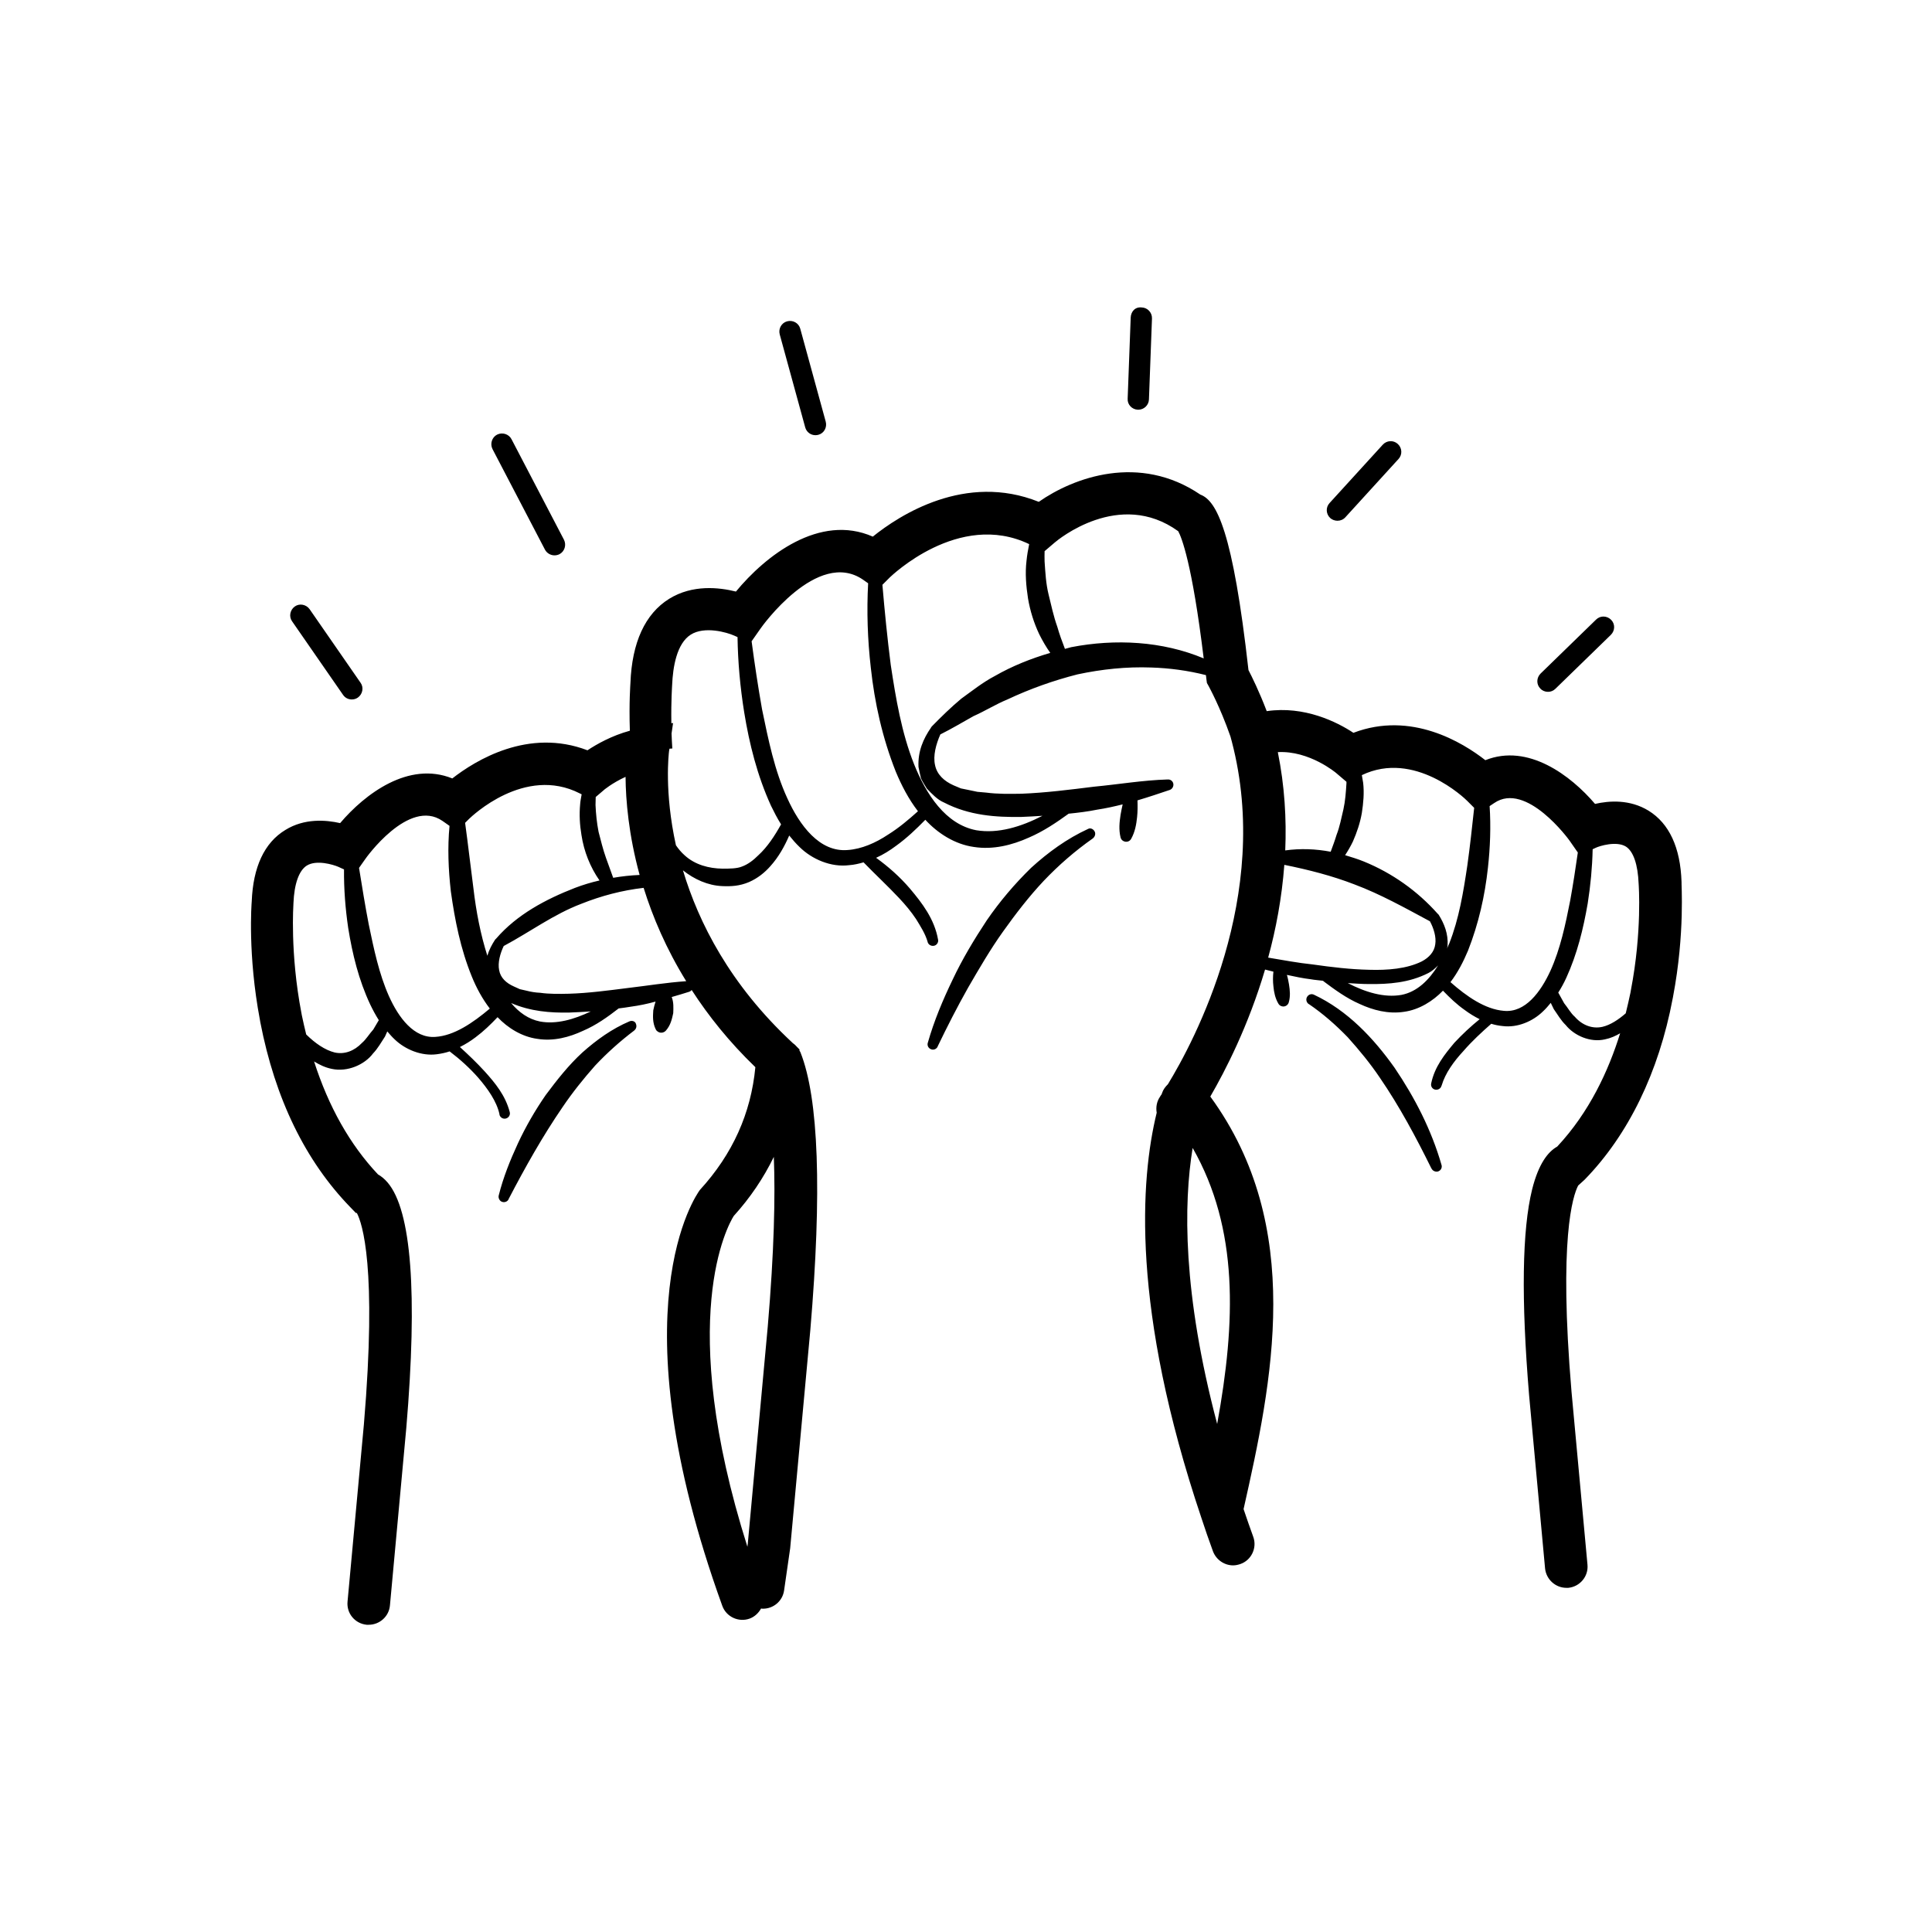 <?xml version="1.0" encoding="UTF-8"?>
<!-- Uploaded to: ICON Repo, www.iconrepo.com, Generator: ICON Repo Mixer Tools -->
<svg fill="#000000" width="800px" height="800px" version="1.1" viewBox="144 144 512 512" xmlns="http://www.w3.org/2000/svg">
 <path d="m434.11 364.38c0.301 0.605 0.051 1.359-0.453 1.762l-0.051 0.051c-4.734 3.324-9.07 7.106-13 11.234-3.93 4.18-7.457 8.766-10.832 13.504-3.375 4.734-6.297 9.773-9.219 14.812-2.871 5.09-5.543 10.328-8.062 15.566v0.051c-0.352 0.707-1.16 1.008-1.863 0.656-0.656-0.301-0.957-1.008-0.754-1.664 1.664-5.844 3.981-11.336 6.602-16.777 2.57-5.441 5.691-10.629 9.02-15.668 3.426-4.988 7.356-9.621 11.738-13.906 4.535-4.133 9.523-7.758 15.113-10.328 0.605-0.352 1.41 0.004 1.762 0.707zm-123.28 50.281c-4.637 1.965-8.766 4.938-12.496 8.262-3.68 3.375-6.75 7.305-9.723 11.285-2.82 4.082-5.289 8.363-7.356 12.797-2.066 4.484-3.879 8.969-5.09 13.805-0.152 0.605 0.152 1.309 0.707 1.613 0.707 0.352 1.562 0.102 1.914-0.605v-0.051c4.383-8.414 9.02-16.676 14.309-24.383 2.621-3.879 5.543-7.508 8.613-10.984 3.176-3.375 6.602-6.449 10.328-9.27l0.051-0.051c0.504-0.402 0.707-1.059 0.453-1.715-0.148-0.652-0.957-1.008-1.711-0.703zm181.37-7.055c-0.605-0.301-1.359-0.102-1.762 0.504-0.453 0.656-0.25 1.512 0.352 1.965h0.051c3.777 2.57 7.152 5.543 10.328 8.816 3.023 3.375 5.945 6.902 8.516 10.73 5.188 7.559 9.574 15.77 13.652 24.031l0.051 0.051c0.301 0.605 1.008 0.906 1.664 0.754 0.754-0.203 1.211-1.008 0.957-1.762-2.672-9.27-7.055-17.785-12.445-25.746-5.543-7.805-12.445-15.16-21.363-19.344zm95.172 0.555-0.102 0.504c-3.68 19.496-11.738 36.074-23.328 47.961l-1.715 1.562c-1.41 2.719-5.188 14.105-1.762 54.613l4.231 45.848c0.301 3.125-2.016 5.844-5.09 6.144h-0.504c-2.871 0-5.34-2.215-5.644-5.141l-4.231-45.898c-2.117-25.441-1.863-43.781 0.805-54.562 1.715-6.852 4.231-9.977 6.648-11.336 8.566-9.168 13.602-20.152 16.676-30.027-1.211 0.707-2.519 1.309-4.031 1.613-3.879 0.906-8.16-1.008-10.379-3.777-1.309-1.258-2.168-2.82-3.176-4.231l-0.805-1.664c-0.656 0.805-1.309 1.562-2.066 2.266-2.672 2.621-6.75 4.383-10.68 3.879-1.059-0.102-2.066-0.301-3.023-0.605-2.57 2.266-5.141 4.637-7.356 7.203-2.57 2.769-4.836 5.894-5.793 9.168l-0.051 0.102c-0.203 0.754-1.008 1.16-1.762 0.957-0.707-0.203-1.109-0.906-0.957-1.613 0.906-4.434 3.578-7.707 6.144-10.781 2.117-2.266 4.332-4.332 6.699-6.246-1.41-0.707-2.719-1.512-3.93-2.418-2.168-1.512-3.981-3.273-5.793-5.141-2.672 2.769-6.297 5.039-10.277 5.594-4.231 0.656-8.312-0.453-11.789-2.066-3.578-1.562-6.648-3.828-9.621-6.047-0.051-0.051-0.051-0.102-0.051-0.102-1.109-0.152-2.215-0.203-3.273-0.402-2.117-0.25-4.231-0.707-6.348-1.16 0.25 0.805 0.402 1.664 0.555 2.519 0.25 1.562 0.402 3.125-0.051 4.734-0.203 0.805-1.059 1.309-1.863 1.059-0.402-0.102-0.707-0.352-0.906-0.707-0.855-1.461-1.16-3.023-1.309-4.586-0.152-1.258-0.152-2.57 0-3.879-0.754-0.203-1.461-0.352-2.215-0.555-4.434 14.965-10.531 26.801-14.508 33.656 25.191 34.512 16.375 75.723 8.816 109.33 0.805 2.418 1.664 4.836 2.57 7.356 1.059 2.922-0.504 6.195-3.426 7.203-0.605 0.203-1.258 0.352-1.914 0.352-2.316 0-4.484-1.461-5.34-3.727-1.109-3.023-2.117-5.945-3.074-8.867-18.641-55.418-16.172-89.629-11.84-107.36-0.25-1.461 0-2.973 0.906-4.281 0-0.051 0.152-0.25 0.402-0.605 0.051-0.102 0.051-0.203 0.102-0.301 0.301-0.957 0.906-1.715 1.562-2.367 6.801-11.133 27.66-49.879 16.93-90.836l-0.352-1.309c-2.82-8.062-5.691-13.148-5.691-13.199l-0.555-1.008-0.152-1.16c-0.051-0.301-0.051-0.605-0.102-0.906-4.734-1.211-9.672-1.863-14.461-2.016-6.602-0.25-13.148 0.453-19.547 1.812-6.348 1.613-12.594 3.828-18.59 6.648-3.074 1.258-5.945 3.074-9.02 4.434-2.871 1.613-5.742 3.324-8.766 4.836-1.16 2.621-1.965 5.644-1.41 8.113 0.504 2.519 2.418 4.281 4.938 5.391l1.914 0.805 2.215 0.453 2.168 0.453 2.316 0.203c3.023 0.402 6.195 0.352 9.371 0.301 6.348-0.25 12.746-1.059 19.195-1.863 6.449-0.605 12.898-1.715 19.496-1.914h0.102c0.805-0.051 1.461 0.605 1.461 1.359 0 0.656-0.402 1.211-0.957 1.41-2.82 0.957-5.691 1.914-8.566 2.769 0.051 1.461 0.051 2.973-0.102 4.434-0.203 1.965-0.555 3.93-1.562 5.742-0.402 0.754-1.309 1.008-2.066 0.605-0.402-0.203-0.656-0.555-0.754-0.957-0.504-2.066-0.301-4.031 0-5.996 0.152-0.906 0.352-1.863 0.555-2.769-2.215 0.555-4.484 1.059-6.801 1.41-2.469 0.504-4.988 0.805-7.508 1.059-3.273 2.367-6.699 4.684-10.578 6.348-4.383 1.965-9.422 3.273-14.559 2.469-5.039-0.707-9.574-3.629-12.848-7.203-2.418 2.469-4.887 4.836-7.758 6.902-1.613 1.211-3.375 2.316-5.289 3.176 3.273 2.367 6.297 5.039 8.969 8.16 3.223 3.828 6.5 8.062 7.457 13.551 0.152 0.754-0.402 1.512-1.16 1.613-0.707 0.102-1.41-0.301-1.613-1.008v-0.051c-0.605-2.117-1.863-4.082-3.074-6.047-1.309-1.965-2.82-3.777-4.484-5.543-3.023-3.223-6.297-6.246-9.422-9.473-1.211 0.352-2.469 0.656-3.828 0.754-4.785 0.605-9.824-1.562-13.098-4.785-1.008-0.957-1.914-2.016-2.769-3.074-1.258 2.871-2.769 5.644-4.988 8.113-1.512 1.715-3.375 3.223-5.691 4.231-2.519 1.059-4.734 1.16-7.055 1.059-3.828-0.152-7.457-1.812-10.43-4.18 4.133 13.805 12.445 30.277 28.969 45.645l0.152 0.152c0.453 0.301 0.805 0.656 1.16 1.059l0.605 0.605v0.352c0.102 0.152 0.203 0.25 0.25 0.402 4.836 12.141 5.742 36.879 2.621 73.605l-5.34 57.836-1.613 11.184c-0.402 2.82-2.82 4.836-5.594 4.836-0.152 0-0.301 0-0.504-0.051-0.656 1.16-1.664 2.168-3.023 2.672-2.922 1.059-6.195-0.453-7.254-3.375-28.469-78.777-6.856-108.96-5.949-110.21 8.715-9.523 13.551-20.355 14.711-32.547-6.953-6.699-12.445-13.602-16.879-20.453-0.152 0.203-0.352 0.352-0.605 0.453-1.562 0.504-3.125 0.957-4.684 1.41 0.555 1.461 0.453 2.871 0.402 4.281-0.352 1.562-0.656 3.125-1.914 4.586-0.605 0.707-1.664 0.805-2.367 0.152-0.203-0.152-0.301-0.352-0.402-0.555-0.805-1.715-0.707-3.324-0.605-4.938 0.152-0.754 0.352-1.562 0.605-2.316-2.168 0.605-4.383 1.059-6.602 1.359-1.059 0.203-2.117 0.301-3.176 0.453-2.922 2.266-5.945 4.434-9.473 5.945-3.578 1.664-7.758 2.82-12.09 2.117-4.082-0.555-7.809-2.871-10.531-5.742-1.812 1.914-3.68 3.727-5.844 5.34-1.258 0.957-2.621 1.812-4.133 2.57 2.266 2.066 4.484 4.18 6.602 6.5 2.719 3.023 5.441 6.297 6.602 10.73 0.203 0.754-0.25 1.512-1.008 1.715-0.754 0.203-1.512-0.25-1.715-1.008v-0.051-0.102c-0.754-3.426-3.125-6.75-5.644-9.672-2.266-2.57-4.836-4.887-7.559-6.953-1.059 0.352-2.215 0.605-3.375 0.754-4.082 0.555-8.414-1.258-11.184-3.93-0.707-0.656-1.359-1.41-1.965-2.117l-0.605 1.359c-1.008 1.512-1.863 3.125-3.176 4.484-2.215 2.973-6.801 4.988-10.934 4.082-1.762-0.352-3.273-1.109-4.684-1.965 3.828 11.941 9.473 22.016 16.93 29.926 0.805 0.453 1.715 1.16 2.57 2.168 6.297 7.406 7.961 29.32 4.938 65.043l-4.332 47.004c-0.25 2.922-2.719 5.141-5.644 5.141h-0.504c-3.125-0.301-5.391-3.023-5.09-6.144l4.332-46.953c3.527-41.766-0.453-53.352-1.863-56.023h-0.25l-1.461-1.512c-11.941-12.293-19.949-28.766-23.879-49.07l-0.102-0.605c-3.273-17.281-2.215-30.832-2.168-31.387 0.352-9.07 3.324-15.566 8.918-18.941 5.039-3.125 10.73-2.672 14.508-1.812 6.551-7.707 18.137-16.523 29.727-11.84 6.144-4.785 20.152-13.453 35.82-7.457 2.519-1.664 6.449-3.879 11.234-5.188-0.25-7.609 0.152-12.395 0.152-12.645 0.402-10.73 3.879-18.34 10.277-22.32 6.195-3.828 13.25-3.023 17.684-1.914 7.809-9.473 22.168-20.758 36.273-14.559 7.055-5.691 24.535-17.027 43.984-9.219 9.219-6.449 26.652-12.898 42.824-1.914 4.332 1.613 8.613 9.723 12.746 46.5 0.906 1.762 2.82 5.594 4.836 10.883 9.977-1.461 18.641 2.871 22.973 5.742 15.316-5.844 28.969 2.57 34.965 7.254 11.336-4.535 22.672 4.082 29.07 11.586 3.727-0.855 9.219-1.258 14.207 1.812 5.441 3.375 8.414 9.723 8.715 18.844-0.094 0.242 0.965 13.539-2.258 30.469zm-238.3 42.422c-2.719 5.594-6.246 10.832-10.629 15.668-1.461 2.316-15.516 27.156 3.629 87.664l0.102-0.855 5.289-57.484c1.711-20.055 2.012-34.562 1.609-44.992zm110.99-2.367c-2.418 14.812-2.672 38.492 6.5 73.152 4.938-27.055 5.746-51.691-6.5-73.152zm44.84-98.797c0.102 0.707 0.25 1.359 0.352 2.066 0.301 2.672 0.051 5.34-0.352 7.961-0.453 2.621-1.309 5.141-2.367 7.559-0.605 1.258-1.309 2.469-2.066 3.629 1.664 0.504 3.324 1.008 4.938 1.664 7.559 3.074 14.258 7.859 19.547 13.805l0.301 0.301c1.512 2.418 2.57 5.09 2.367 8.211 0 0.25-0.102 0.504-0.152 0.754 0.203-0.453 0.402-0.906 0.605-1.359 2.57-6.5 3.727-13.551 4.785-20.656 0.707-5.039 1.258-10.176 1.812-15.266l-1.863-1.863c-0.598-0.609-13.949-13.508-27.906-6.805zm-22.266-6.098c1.812 8.969 2.316 17.684 1.965 26.047 4.031-0.555 8.062-0.402 12.043 0.352 0.555-1.512 1.109-2.973 1.562-4.484 0.855-2.168 1.258-4.484 1.812-6.75 0.504-2.266 0.656-4.586 0.805-6.902v-0.402l-2.719-2.316c-0.055-0.051-7.106-5.996-15.469-5.543zm-178.75 10.176-2.016 1.715c0 0.707-0.051 1.41-0.051 2.117 0.102 2.367 0.352 4.785 0.805 7.106 0.605 2.316 1.16 4.637 1.965 6.902l1.914 5.289c2.316-0.402 4.684-0.656 7.004-0.754-2.922-10.68-3.68-19.852-3.727-25.996-3.527 1.605-5.894 3.57-5.894 3.621zm-35.52 7.457-1.109 1.109c0.805 5.844 1.461 11.688 2.215 17.434 0.707 6.047 1.863 12.09 3.68 17.785 0.453-1.562 1.211-2.973 2.066-4.281l0.301-0.301c5.492-6.348 13.098-10.379 20.859-13.402 2.117-0.805 4.281-1.461 6.5-1.965-2.469-3.527-4.133-7.707-4.785-12.043-0.453-2.672-0.605-5.391-0.352-8.113 0.051-0.906 0.25-1.762 0.402-2.672l-0.504-0.25c-14.609-7.457-28.668 6.144-29.273 6.699zm-23.98 53.402c-0.855-1.359-1.613-2.769-2.266-4.133-3.074-6.551-4.734-13.402-5.844-20.305-0.754-5.141-1.16-10.328-1.109-15.516l-1.562-0.707c-1.309-0.555-5.742-1.914-8.312-0.301-2.066 1.309-3.324 4.836-3.527 9.977 0 0.352-0.957 13.148 2.117 29.121l0.102 0.555c0.352 1.715 0.754 3.426 1.16 5.09 0.051 0.051 0.051 0.051 0.102 0.102 2.266 2.215 4.836 4.031 7.457 4.684 2.57 0.555 5.141-0.352 7.254-2.57 1.109-0.957 1.914-2.367 2.973-3.527zm29.422-3.07c-2.016-2.621-3.578-5.543-4.785-8.516-2.973-7.305-4.484-14.914-5.543-22.52-0.656-5.793-0.906-11.586-0.352-17.383l-1.863-1.309c-8.969-6.195-20.453 10.027-20.555 10.227l-1.562 2.215c0.805 4.988 1.613 10.027 2.57 14.965 1.359 6.551 2.719 13.098 5.34 18.992 2.57 5.742 6.648 11.234 12.293 10.832 4.988-0.301 9.973-3.727 14.457-7.504zm26.754 0.754c-1.914 0.102-3.777 0.25-5.691 0.301-5.039 0.102-10.277-0.301-15.418-2.519 2.066 2.469 4.586 4.281 7.656 4.887 4.332 0.809 9.02-0.551 13.453-2.668zm25.289-8.012c-5.289-8.566-8.867-16.977-11.285-24.738-5.691 0.656-11.234 2.117-16.523 4.231-7.305 2.769-13.504 7.406-20.555 11.184-0.957 2.016-1.613 4.434-1.211 6.398 0.352 2.016 1.863 3.426 3.93 4.332l1.562 0.707 1.762 0.402c1.16 0.301 2.367 0.504 3.629 0.555 2.469 0.352 5.039 0.301 7.609 0.25 5.141-0.152 10.379-0.855 15.566-1.512 5.141-0.598 10.277-1.453 15.516-1.809zm25.141-41.562c-1.008-1.613-1.863-3.273-2.672-4.938-3.629-7.961-5.742-16.375-7.106-24.789-1.059-6.602-1.664-13.25-1.762-19.902l-0.906-0.402c-1.914-0.855-7.809-2.57-11.488-0.25-3.727 2.367-4.734 8.566-4.938 13.352 0 0.25-0.301 4.031-0.203 10.125l0.453-0.051-0.402 2.769c0.051 1.258 0.102 2.57 0.203 3.981l-0.754 0.051-0.102 0.555c-0.102 0.805-1.309 10.883 1.812 25.039 0.656 0.957 1.41 1.863 2.266 2.621 2.769 2.57 6.5 3.527 10.078 3.578 1.762 0 3.828 0 5.141-0.555 1.562-0.555 3.023-1.664 4.332-2.973 2.422-2.215 4.336-5.137 6.047-8.211zm36.277-3.477c-2.519-3.273-4.383-6.902-5.894-10.531-3.527-8.918-5.594-18.188-6.602-27.508-0.855-7.457-1.109-14.914-0.707-22.371l-1.359-0.957c-12.09-8.312-27.004 12.695-27.156 12.949l-2.367 3.375c0.805 6.047 1.715 12.09 2.769 18.035 1.664 8.062 3.324 16.273 6.699 23.578 3.223 7.106 8.516 14.359 16.02 13.703 3.629-0.25 7.356-1.863 10.68-4.082 2.828-1.758 5.398-3.926 7.918-6.191zm5.844-20.555m29.219-21.414c-1.109-1.562-2.066-3.223-2.922-4.938-1.41-2.973-2.418-6.195-2.973-9.473-0.504-3.273-0.805-6.648-0.402-9.977 0.152-1.512 0.402-2.973 0.707-4.434-18.691-8.969-36.676 8.613-36.879 8.766l-2.016 2.016c0.605 7.106 1.309 14.207 2.215 21.262 1.359 8.969 2.871 17.938 6.144 26.199 3.223 8.062 8.363 16.02 16.523 17.582 5.793 0.957 11.84-0.906 17.531-3.828-1.863 0.102-3.727 0.25-5.594 0.301-6.699 0.102-13.805-0.352-20.504-3.828-1.715-0.707-3.176-2.266-4.535-3.68-0.555-0.906-1.109-1.762-1.562-2.719-0.25-1.008-0.453-2.016-0.656-3.023-0.203-4.082 1.258-7.457 3.324-10.43v-0.051l0.25-0.301c2.469-2.519 5.039-5.039 7.758-7.305 2.871-2.066 5.691-4.332 8.867-5.996 4.648-2.668 9.586-4.633 14.723-6.144zm40.66 1.461c-3.074-25.293-5.894-32.145-6.75-33.703-15.617-11.285-31.992 2.367-32.695 2.973l-2.719 2.316c0 0.906-0.051 1.863 0 2.719 0.203 2.973 0.352 5.894 1.059 8.766 0.707 2.871 1.309 5.742 2.316 8.566 0.555 1.965 1.258 3.879 2.016 5.844 0.555-0.152 1.109-0.301 1.664-0.453 11.68-2.266 24.176-1.609 35.109 2.973zm28.918 81.113c4.988 0.707 9.977 1.309 14.914 1.41 4.887 0.152 9.977-0.25 13.957-2.215 1.914-1.008 3.324-2.519 3.578-4.535 0.301-1.914-0.402-4.231-1.41-6.098-6.75-3.629-13.148-7.203-20-9.773-5.996-2.316-12.141-3.879-18.59-5.188-0.656 8.766-2.215 17.027-4.281 24.586 3.973 0.656 7.902 1.41 11.832 1.812zm33.199 0.254c-0.805 0.805-1.664 1.562-2.57 2.016-5.141 2.621-10.578 2.973-15.719 2.922-1.863 0-3.777-0.152-5.644-0.25 4.684 2.418 9.621 3.93 14.207 3.125 4.184-0.809 7.309-3.934 9.727-7.812zm29.777 1.41c2.621-5.793 3.981-12.242 5.238-18.641 0.754-4.18 1.41-8.414 2.016-12.695l-2.215-3.176c-0.102-0.152-11.438-15.77-19.949-9.926l-1.211 0.805c0.352 5.441 0.152 10.934-0.453 16.375-0.805 7.406-2.469 14.812-5.289 21.965-1.211 2.871-2.672 5.742-4.637 8.312 4.281 3.777 9.168 7.203 14.156 7.609 5.691 0.555 9.773-5.035 12.344-10.629zm19.949 11.285c0.453-1.914 0.906-3.727 1.258-5.492l0.102-0.605c3.023-15.617 2.066-28.062 2.066-28.164-0.203-5.238-1.41-8.664-3.375-9.926-2.519-1.562-7.004-0.152-7.961 0.301l-0.855 0.402c-0.102 4.785-0.555 9.574-1.309 14.359-1.16 6.699-2.769 13.352-5.691 19.75-0.605 1.309-1.309 2.621-2.117 3.879l1.562 2.82c0.957 1.16 1.715 2.621 2.82 3.578 2.016 2.316 4.734 3.273 7.356 2.672 2.113-0.5 4.231-1.91 6.144-3.574zm-339.92-84.387c0.555 0.805 1.41 1.211 2.316 1.211 0.555 0 1.109-0.152 1.613-0.504 1.258-0.906 1.613-2.672 0.707-3.93l-13.504-19.496c-0.906-1.258-2.672-1.613-3.93-0.707-1.258 0.906-1.613 2.672-0.707 3.93zm53.508-38.492c0.504 0.957 1.512 1.512 2.519 1.512 0.453 0 0.906-0.102 1.309-0.301 1.359-0.707 1.914-2.418 1.211-3.828l-13.906-26.652c-0.707-1.359-2.418-1.914-3.828-1.211-1.359 0.707-1.914 2.418-1.211 3.828zm68.969-32.395c0.352 1.258 1.461 2.066 2.719 2.066 0.25 0 0.504-0.051 0.754-0.102 1.512-0.402 2.367-1.965 1.965-3.477l-6.75-24.637c-0.402-1.512-1.965-2.367-3.477-1.965-1.512 0.402-2.367 1.965-1.965 3.477zm88.168-4.688h0.102c1.512 0 2.769-1.211 2.82-2.719l0.805-21.461c0.051-1.562-1.16-2.871-2.719-2.922-1.812-0.203-2.871 1.16-2.922 2.719l-0.805 21.461c-0.102 1.562 1.156 2.875 2.719 2.922zm52.898 29.426c0.754 0 1.512-0.301 2.066-0.906l14.105-15.469c1.059-1.16 0.957-2.922-0.203-3.981s-2.922-0.957-3.981 0.203l-14.105 15.469c-1.059 1.16-0.957 2.922 0.203 3.981 0.504 0.449 1.211 0.703 1.914 0.703zm55.773 45.34c0.707 0 1.41-0.25 1.965-0.805l14.711-14.309c1.109-1.109 1.16-2.871 0.051-3.981s-2.871-1.16-3.981-0.051l-14.711 14.309c-1.109 1.109-1.16 2.871-0.051 3.981 0.504 0.555 1.258 0.855 2.016 0.855z"/>
</svg>